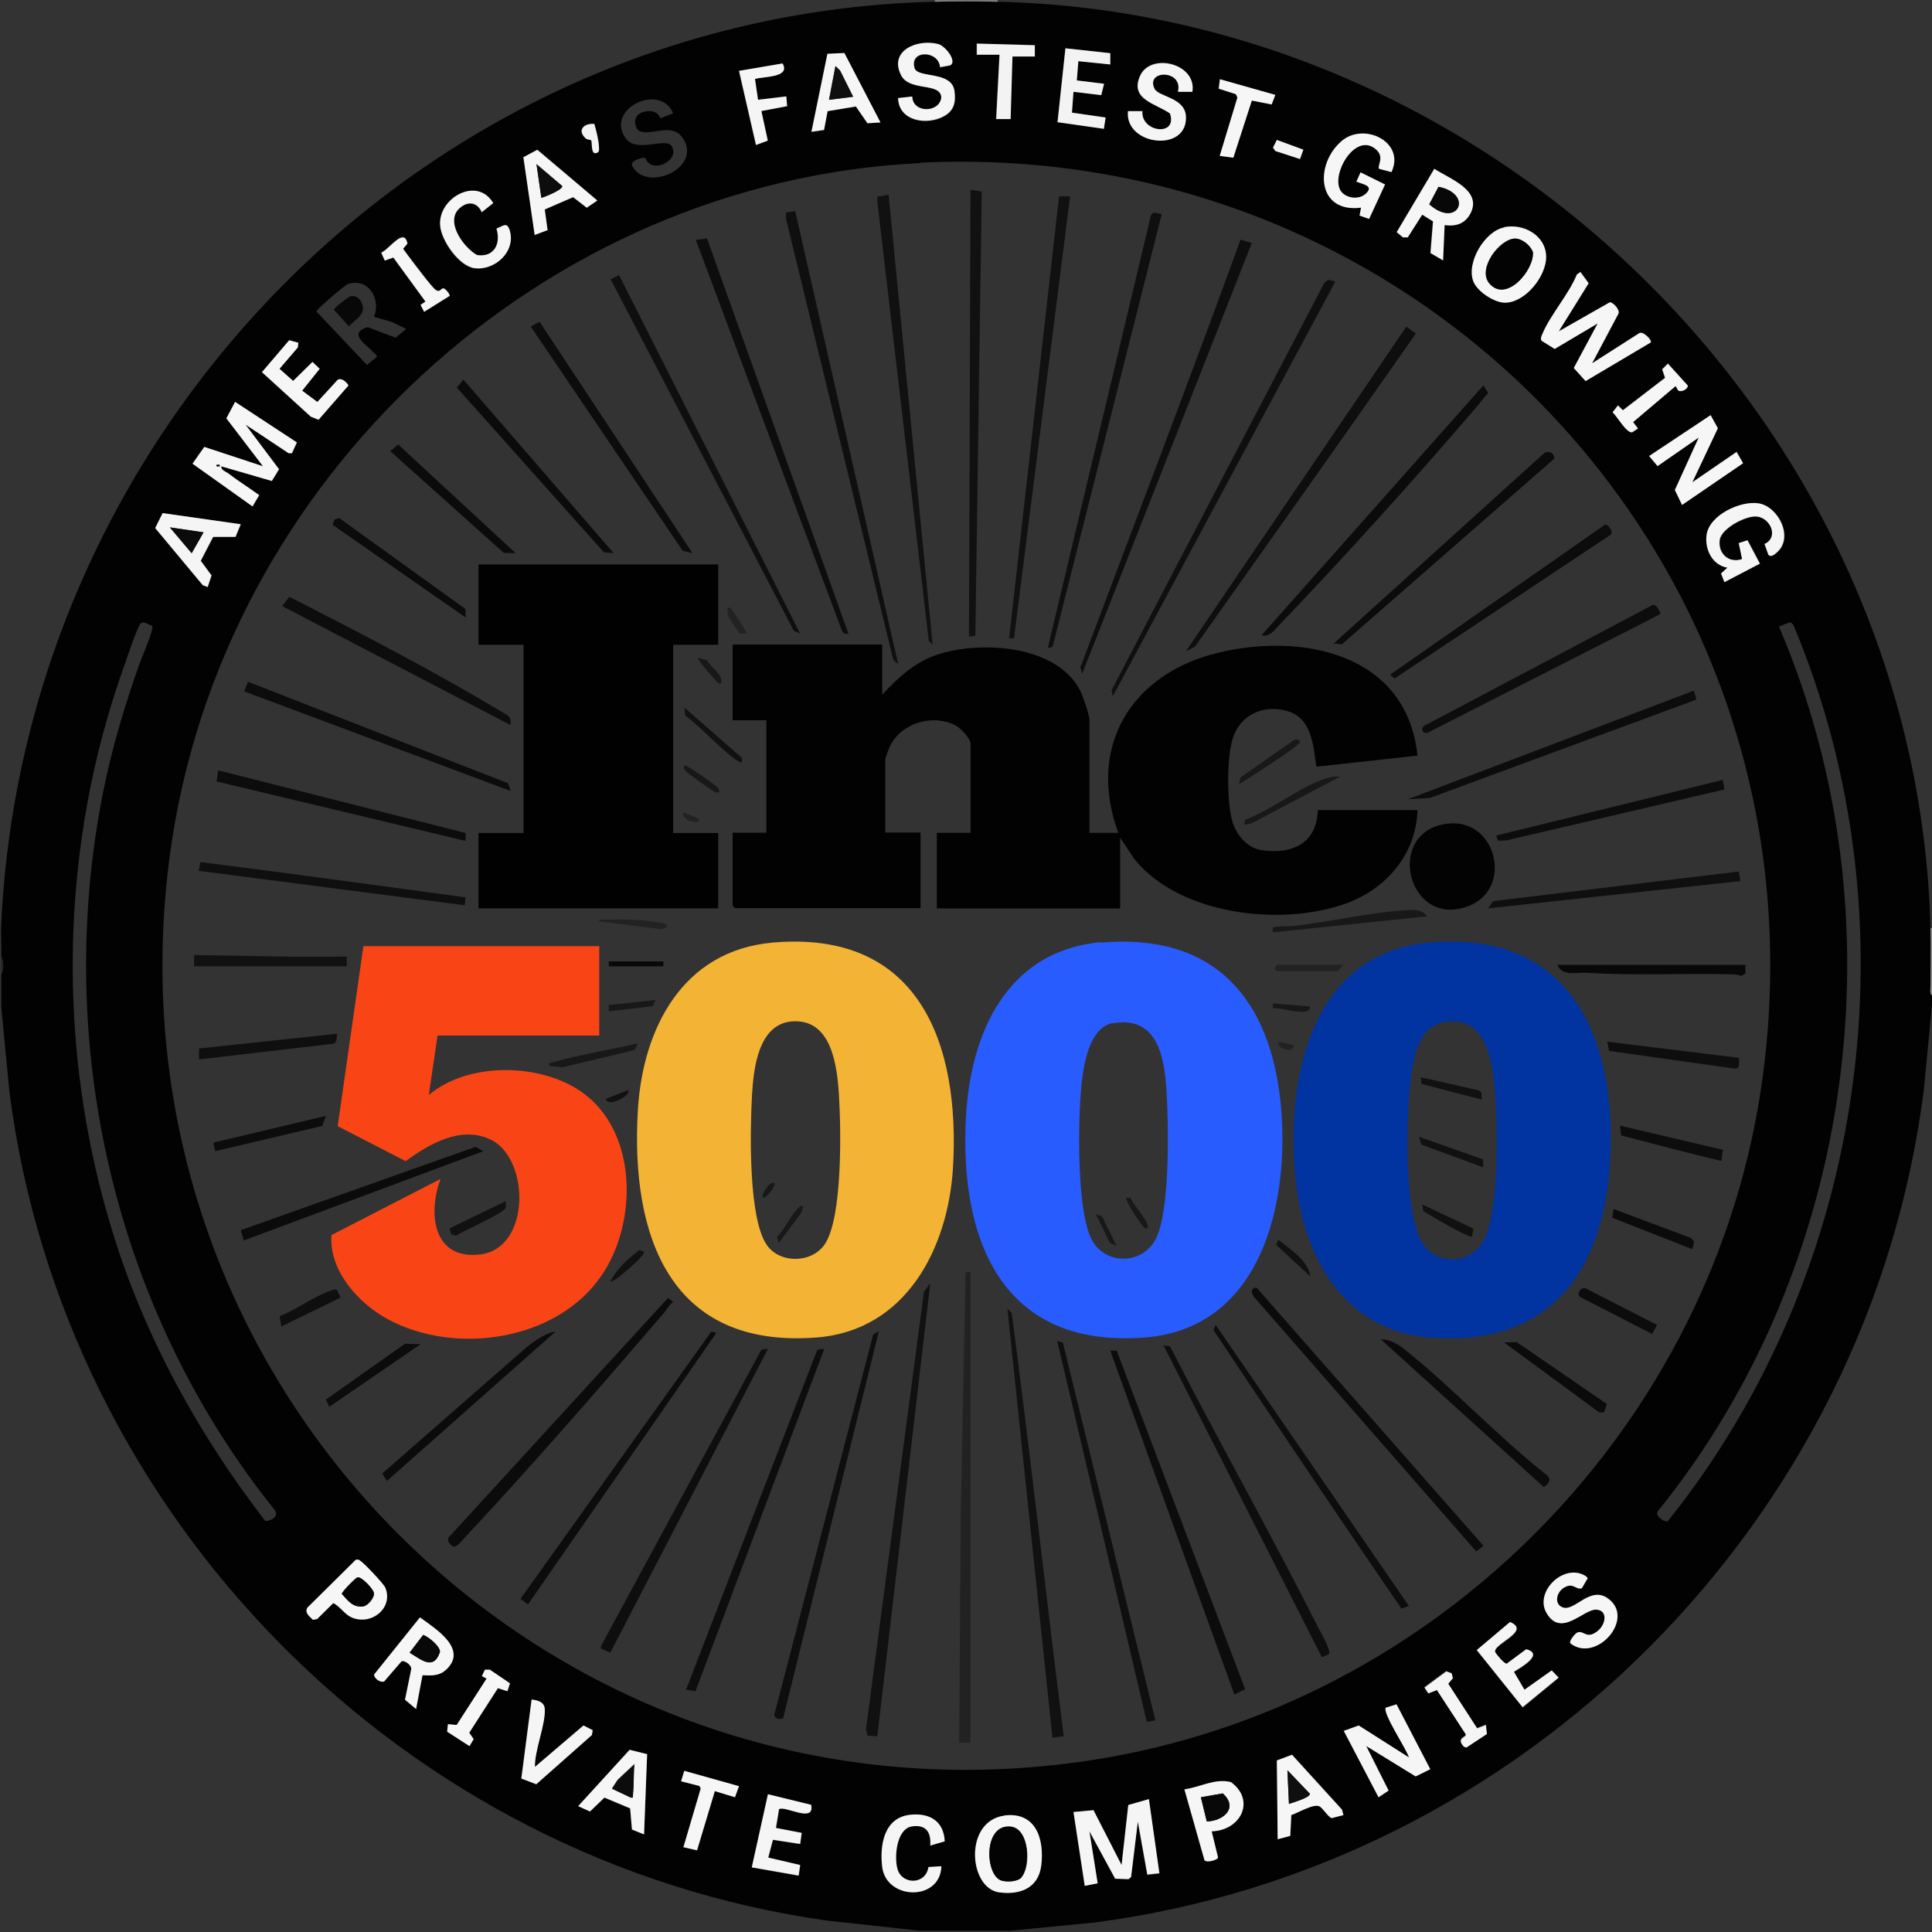 <?xml version="1.0" encoding="UTF-8"?>
<svg id="Layer_1" xmlns="http://www.w3.org/2000/svg" version="1.1" viewBox="0 0 190 190">
  <rect x="0" y="0" width="190" height="190" fill="#333333" stroke="none"/>
  <!-- Generator: Adobe Illustrator 29.0.0, SVG Export Plug-In . SVG Version: 2.1.0 Build 186)  -->
  <defs>
    <style>
      .st0 {
        fill: #111;
      }

      .st1 {
        fill: #010101;
      }

      .st2 {
        fill: #0134a0;
      }

      .st3 {
        fill: #030303;
      }

      .st4 {
        fill: #f6f6f6;
      }

      .st5 {
        fill: #0d0d0d;
      }

      .st6 {
        fill: #f3b335;
      }

      .st7 {
        fill: #f94516;
      }

      .st8 {
        fill: #020202;
      }

      .st9 {
        fill: #0b0b0b;
      }

      .st10 {
        fill: #080808;
      }

      .st11 {
        fill: #8b8b8b;
      }

      .st12 {
        fill: #0c0c0c;
      }

      .st13 {
        fill: #f5f5f5;
      }

      .st14 {
        fill: #f3f3f3;
      }

      .st15 {
        fill: #295cfe;
      }

      .st16 {
        fill: #0f0f0f;
      }

      .st17 {
        fill: #181818;
      }

      .st18 {
        fill: #0e0e0e;
      }

      .st19 {
        fill: #222;
      }
    </style>
  </defs>
  <path class="st8" d="M91.97.17c2.03-.05,4.13-.05,6.18,0,49.06,1.16,90.41,41.87,91.7,91.07.05,1.92,0,3.85,0,5.77,0,.28-.1.71.15.86v.94l-.81,8.43c-5.39,42.28-39.24,76.28-81.5,81.82l-8.28.81h-9.01l-9.06-.99C39.64,183.01,6.3,149.18.93,107.41l-.81-8.43v-3.16c.28-.41.25-1.37,0-1.75.03-1.04-.05-2.13,0-3.16C2.4,41.76,42.43,1.33,91.97.17ZM92.45,6.65l.99-.18c.78-.33-.41-1.92-1.14-2.1-2.05-.53-4.86.63-3.67,3.04.81,1.67,3.9.68,3.97,2.2-.15,1.54-2.81,1.59-2.86-.08l-1.39.15c.05,2.3,2.89,2.71,4.53,1.77.99-.56,1.14-1.42,1.01-2.48-.28-1.97-3.62-1.24-3.92-2.23-.56-1.85,2.43-1.77,2.51-.05l-.03-.05ZM96.07,5.38h2.2l-.33,6.33h1.42l.15-6.18h2.2v-1.11l-5.7-.15v1.11h.05ZM109.19,5.23l-4.43-.48-.76,7.24,4.56.66.15-1.11-3.32-.48.15-2.05,2.76.33.25-1.11-2.68-.33.15-1.9,3.16.33v-1.11.03ZM86.58,12.04l-3.54-6.81-1.67.08-1.57,7.67,1.24-.18.35-1.85,2.78-.46,1.14,1.65,1.27-.08v-.03ZM74.25,7.76c.89-.25,3.52-.13,2.68-1.52l-4.28.73,1.67,7.29,1.16-.43-.63-2.91,2.53-.48-.08-.96-2.78.33-.3-2.05h.03ZM117.26,9.03c.46-2.78-4.05-4-5.14-1.59-1.09,2.41,1.52,2.73,2.94,3.7.78,2.33-2.89,1.87-2.71-.2h-1.42c-.33,3.34,5.82,4.13,5.7.53-.08-1.92-2.71-1.95-3.09-2.76-.91-1.87,2.86-1.9,2.3.3h1.42v.03ZM119.95,15.33l1.34.18,1.82-5.62,1.95.41.35-.94-5.44-1.57-.1.94,1.67.56.15.33-1.75,5.77v-.05ZM62.6,11.43c.53-.63,2.03-.78,2.33.2l1.27-.48c-1.27-3.09-6.76-.41-4.66,2.46,1.09,1.49,3.95-.15,4.51.76.91,1.42-2.03,2.81-2.56,1.19l-.2-.05c-.33.05-1.37.33-1.11.81,1.42,2.71,7.09.1,4.89-2.84-1.04-1.42-3.04-.1-4.15-.58-.41-.18-.63-1.04-.3-1.44v-.03ZM58.45,12.19c-1.01-.13-1.75.61-.86,1.42.18.15.46.13.53.18.15.18-.08,1.52.58,1.24.25-.1.2-.3.2-.51,0-.76-.25-1.59-.46-2.33ZM136.86,16.93c1.37-2.96-2.68-4.94-4.89-3.06-2.68,2.28-2.48,7.14,1.9,6.56l-.15.78.94.33,1.57-3.39-2.41-1.19-.41.91c.66.28,1.8.41.89,1.22-.63.56-1.77.46-2.33-.18-1.27-1.47,1.24-5.97,3.32-4.25.94.78.13,1.62.35,1.95l1.24.33h-.03ZM128.18,14.72l-2.61-.94-.38.73.23.35,2.41.78.33-.94h.03ZM53.57,20.6l2.81-1.22,1.34,1.04,1.04-.71-5.9-4.99-1.37.73,1.11,7.65,1.27-.48-.28-2.03h-.03ZM90.5,16.04c-37.22,1.8-68.76,31.09-73.77,67.87-7.19,52.68,37.98,97.29,90.61,89.19,34.05-5.24,61.37-32.94,66-67.12,6.76-49.77-32.91-92.38-82.86-89.98l.03.03ZM142.07,22.14c1.16.18,2.1-.18,2.58-1.29.99-2.2-2.18-3.32-3.62-4.25l-3.7,6.23.61.53h.48l1.42-2.23,1.06.66-.25,3.11,1.24.73.15-3.47.03-.03ZM47.39,20.88l1.09-.86c-1.57-2.68-5.42-.51-5.22,2.2.13,1.47,1.85,4,3.39,4.2,2,.25,4.1-1.67,3.44-3.75-.28-.89-.68-.35-1.29-.15.46,1.49-.25,2.86-1.92,2.61-1.37-.78-3.27-3.47-1.57-4.73.81-.61,1.65-.41,2.05.53l.03-.05ZM147.9,22.35c-1.85.38-3.7,3.44-2.99,5.29.38.99,2.05,2.1,3.11,2.1,2,0,4.08-2.61,4.05-4.53-.05-2.08-2.23-3.29-4.15-2.89l-.03.03ZM44.22,29.1c.13-.18-.43-.76-.58-.78-.28-.05-.3.46-.78.15-.38-.25-1.95-2.35-2.35-2.89-.3-.38-.58-.78-.86-1.16l.43-.51c-.33-1.67-1.8.58-2.58.89l.35.78.84-.3,3.16,4.33-.48.33.35.68,2.51-1.57v.05ZM153.32,32.57l2.94-4.73-.81-1.11-.35.25c-.81,1.92-2.58,3.92-3.37,5.8-.08.2-.23.51-.1.71l1.29.81,4.23-2.51-2.35,4.38,1.16,1.29,6.41-3.8c.15-.23-.76-1.19-1.14-.91l-4.63,2.96,2.58-4.86c.18-.38-.51-1.14-.84-1.14l-4.99,2.84-.03.03ZM36.78,31.16c.71-1.75-.53-3.85-2.53-3.24-.35.1-3.09,2.48-3.14,2.71l4.99,5.27.99-.84c-.68-.99-3.14-2.2-.94-2.89l2.76,1.04,1.04-.86-1.39-.68s-1.77-.51-1.77-.51ZM29.34,33.71l-.91-.25-2.68,3.14,4.81,4.38.76.3,2.94-3.37c-.18-.33-.68-.76-1.06-.56l-2,2.18-1.49-1.11,1.72-2.15-.71-.68-1.9,1.87-1.34-1.19,1.8-2.1.05-.46h.03ZM165.04,38.4c.3.18.96-.15.91-.51l-1.95-2.15-.56.56.28.84-4.15,3.19-.48-.48-.53.68c.46.41,1.37,2.05,1.92,1.97l.58-.38-.48-.63,4.18-3.54.25.43.03.03ZM29.19,43.51l-6.05-3.97-.86,1.62,3.6,4.71-5.77-1.9-1.16,1.65,5.9,4.2.66-1.11c-1.01-.71-2.08-1.39-3.06-2.15-.25-.2-.71-.33-.66-.68l4.96,1.44.71-1.16-3.29-4.38,4.23,2.81h.33s.48-1.06.48-1.06ZM166.43,47.43l2.51-5.34-.71-1.29-6.05,4.03.84.99,4.05-2.84-2.35,5.19.71,1.47,6-4.13-.63-1.11-4.35,2.99v.05ZM173.57,53.48l.38,1.06c.25.33.66-.03.86-.23,1.65-1.49.1-4.51-1.82-4.81-1.77-.28-4.84,1.14-5.11,3.09-.2,1.42.56,2.99,2.05,3.24l-.63.56.33.86,3.49-1.82-1.22-2.3-.86.28.33,1.57c-1.34.46-2.41-.56-2.2-1.9.18-1.14,2.61-2.38,3.67-2.28,1.34.15,2.15,2,.78,2.68h-.05ZM23.67,51.56l-7.65-1.09-.73,1.47,4.68,5.62.48.18.38-1.14-1.06-1.44,1.22-2.38h2.2l.51-1.22h-.03ZM14.96,61.54c-.35-.08-.86-.56-1.16-.18-.33.41-1.29,3.27-1.54,4-6.41,17.75-6.76,37.67-1.22,55.7,3.16,10.35,8.46,19.98,15.04,28.51h.2c.53-.1,1.11-.46.76-1.04-15.77-19.62-21.82-45.82-16.91-70.58.86-4.33,2.13-8.56,3.6-12.71.2-.58,1.44-3.37,1.24-3.7ZM164.05,149.56c19.6-24.48,24.48-59.06,12.33-88.08l-.23-.25c-.18-.05-.73.2-.94.3-.15.08-.3-.1-.2.23,12.1,28.38,7.44,62.84-11.92,86.79-.48.48.66,1.24.96,1.04v-.03ZM35.01,153.39l-4.78,4.73c-.28.56.2.84.56,1.19l.41-.08,1.59-1.57c.66.33,1.04,1.06,1.75,1.39,1.9.89,4.18-.84,3.37-2.89-.15-.38-2.05-2.38-2.43-2.63-.15-.1-.23-.18-.46-.13v-.03ZM154.43,161.59c2.53,2.03,6.48-2.43,3.7-4.41-1.72-1.22-3.22,1.27-4.38.91-.91-.25-.73-1.44.05-1.95.94-.58,1.16.23,1.77.05l.58-.99-.15-.18c-2.1-1.42-5.14,1.47-3.9,3.6,1.44,2.48,3.65-.41,4.91-.33,1.16.08.91,1.49.08,2.13-1.09.81-1.29-.08-1.92.1-.25.08-.89.86-.73,1.06ZM43.85,164.22c2.23-2.08-1.04-4.05-2.56-5.16l-4.51,5.62c0,.38.61.84.99.68l1.7-1.97c.28-.13,1.04.38.96.78l-.61,2.99,1.09.91.63-3.32c.89,0,1.62.1,2.3-.53ZM148.91,164.45c.73-.46,2.99-1.75,1.19-2.2l-1.92,1.42c-.25,0-.99-.89-1.11-1.11-.41-.78,3.65-2.08,1.44-2.99l-3.27,2.76,4.51,5.62,3.54-2.91-.68-.71-2.68,1.9-1.01-1.72v-.05ZM49.9,166.32l.28-.76-2-1.34h-.48l-.3.63.46.25-2.94,4.56-.84-.08-.08.73,2.2,1.42.38-.68-.43-.63,2.84-4.38.94.3-.03-.03ZM142.86,165.06l-.13-.56-.53-.2-2.15,1.59.38.58.84-.33,2.84,4.35c.08.33-.89.33-.3,1.09.08.13.23.23.38.2l2-1.32-.1-.89-.86.33-2.84-4.38.43-.53.05.05ZM52.6,173.77c-.05-1.65,1.09-4.25.96-5.77-.05-.63-.71-.81-1.29-.86l-1.01,7.77,1.47.56,5.47-4.84.08-.48-.91-.46-4.78,4.08h.03ZM137.34,167.61l-1.06.33c-.33.53,2.05,4.08,2.28,4.89l-4.94-3.14-1.47.53,3.42,6.53.99-.66-2.2-4.38,4.86,2.99,1.44-.71s-3.32-6.38-3.32-6.38ZM63.64,172.53l-1.72-.43-5.06,5.54,1.16.53,1.42-1.37,2.53,1.06.18,2.08,1.19.48.3-7.87v-.03ZM132.13,178.5l-.15-.56-4.91-5.39-1.49.56.08,7.75,1.24-.33.1-2.05c.63-.2,2.18-1.14,2.76-.86.33.15.89,1.09,1.22,1.16l1.16-.3v.03ZM72.68,175.66l-5.37-1.52-.3,1.04,1.8.46.1.25-1.7,5.77,1.34.3,1.75-5.85,1.95.61.41-1.09.03.03ZM119.16,180.1c2.84-.08,4.35-3.01,1.9-4.84-1.62-.41-3.04.51-4.58.71l1.97,6.96c.2.3,1.29-.03,1.34-.25,0,0-.63-2.58-.63-2.58ZM76.33,179.77l.3-1.82c.56-.41,3.52,1.42,3.16-.43l-4.25-1.04-1.59,7.19,4.61.81.15-1.04-3.14-.73.46-1.75,2.68.41.15-1.09-2.51-.48-.03-.03ZM112.99,176.93l-2.03.58-.66,5.9-2.76-5.39-1.97.18,1.09,7.27,1.27-.25-.81-5.11,2.53,4.68,1.32.05.25-.23.66-5.42.94,5.22,1.19-.15-1.04-7.29.03-.03ZM91.49,181.51l1.39-.41c-.1-2-1.47-2.81-3.39-2.61-2.58.28-3.01,2.99-2.76,5.11.38,3.27,5.72,3.42,5.82-.05l-1.27.08c-.25,1.72-2.58,1.77-3.04.23-.35-1.19-.15-4,1.42-4.23,1.39-.23,1.9.58,1.8,1.9l.03-.03ZM98.73,178.55c-3.97.53-3.49,7.11-.51,7.54,2.03.28,3.87-.38,4.15-2.61.35-2.63-.53-5.34-3.67-4.94h.03Z"/>
  <path class="st11" d="M190,97.89c-.25-.15-.15-.61-.15-.86,0-1.92.05-3.85,0-5.77h.15v6.63Z"/>
  <path class="st19" d="M97.49,189.89h-6.33,6.33Z"/>
  <path class="st11" d="M98.12.02v.15c-2.03-.05-4.13-.05-6.18,0V.02h6.18Z"/>
  <path class="st19" d="M.12,95.81v-1.75c.25.38.28,1.34,0,1.75Z"/>
  <polygon class="st13" points="112.99 176.93 114.02 184.22 112.83 184.35 111.9 179.13 111.24 184.58 110.99 184.8 109.67 184.75 107.14 180.1 107.95 185.21 106.68 185.46 105.57 178.2 107.54 178.02 110.3 183.41 110.96 177.51 112.99 176.93"/>
  <path class="st4" d="M29.19,43.51l-.48,1.06h-.33l-4.23-2.81,3.29,4.38-.71,1.16-4.96-1.44c-.08.35.41.51.66.68.99.76,2.05,1.42,3.06,2.15l-.66,1.11-5.9-4.2,1.16-1.65,5.77,1.9-3.6-4.71.86-1.62s6.05,3.97,6.05,3.97ZM21.62,45.71h-.3v.15h.3v-.15Z"/>
  <path class="st4" d="M153.32,32.57l4.99-2.84c.35,0,1.04.76.84,1.14l-2.58,4.86,4.63-2.96c.38-.25,1.29.71,1.14.91l-6.41,3.8-1.16-1.29,2.35-4.38-4.23,2.51-1.29-.81c-.13-.2,0-.51.1-.71.78-1.85,2.58-3.85,3.37-5.8l.35-.25.81,1.11-2.94,4.73.03-.03Z"/>
  <path class="st13" d="M137.34,167.61l3.32,6.38-1.44.71-4.86-2.99,2.2,4.38-.99.66-3.42-6.53,1.47-.53,4.94,3.14c-.23-.81-2.61-4.35-2.28-4.89,0,0,1.06-.33,1.06-.33Z"/>
  <polygon class="st4" points="166.43 47.43 170.78 44.45 171.42 45.56 165.42 49.66 164.71 48.19 167.06 43.03 163.01 45.84 162.18 44.85 168.23 40.83 168.94 42.12 166.43 47.43"/>
  <path class="st4" d="M136.86,16.93l-1.24-.33c-.2-.33.61-1.16-.35-1.95-2.08-1.72-4.58,2.81-3.32,4.25.56.63,1.7.73,2.33.18.91-.81-.23-.94-.89-1.22l.41-.91,2.41,1.19-1.57,3.39-.94-.33.15-.78c-4.38.56-4.58-4.28-1.9-6.56,2.2-1.87,6.28.1,4.89,3.06h.03Z"/>
  <path class="st13" d="M173.57,53.48c1.37-.68.53-2.53-.78-2.68-1.06-.13-3.49,1.14-3.67,2.28-.2,1.34.89,2.35,2.2,1.9l-.33-1.57.86-.28,1.22,2.3-3.49,1.82-.33-.86.63-.56c-1.49-.25-2.25-1.8-2.05-3.24.28-1.95,3.34-3.37,5.11-3.09,1.92.3,3.49,3.32,1.82,4.81-.23.2-.63.56-.86.23l-.38-1.06h.05Z"/>
  <path class="st4" d="M147.9,22.35c1.92-.41,4.13.81,4.15,2.89.03,1.92-2.05,4.53-4.05,4.53-1.06,0-2.73-1.11-3.11-2.1-.71-1.87,1.14-4.91,2.99-5.29l.03-.03ZM148.99,23.46c-1.52.03-3.72,2.94-2.56,4.38,1.65,2.03,4.46-1.27,4.3-3.04-.23-.66-1.04-1.34-1.77-1.34h.03Z"/>
  <path class="st4" d="M98.73,178.55c3.14-.43,4,2.3,3.67,4.94-.3,2.23-2.13,2.89-4.15,2.61-2.99-.43-3.47-6.99.51-7.54h-.03ZM100.45,184.63c.96-1.06.81-4.76-1.01-4.99-2.81-.33-2.56,4.94-.86,5.32.53.13,1.49.1,1.9-.33h-.03Z"/>
  <path class="st4" d="M43.85,164.22c-.68.63-1.44.56-2.3.53l-.63,3.32-1.09-.91.61-2.99c.08-.41-.68-.94-.96-.78l-1.7,1.97c-.38.15-.99-.3-.99-.68l4.51-5.62c1.52,1.11,4.78,3.11,2.56,5.16ZM40.28,162.53c1.11.66,2.35,1.82,2.99-.08,0-.58-1.14-1.47-1.65-1.67l-1.34,1.75Z"/>
  <path class="st4" d="M142.07,22.14l-.15,3.47-1.24-.73.25-3.11-1.06-.66-1.42,2.23h-.48l-.61-.51,3.7-6.23c1.44.96,4.61,2.05,3.62,4.25-.51,1.11-1.42,1.44-2.58,1.29h-.03ZM141.47,18.37l-.91,1.72c2.78,2.46,4.43-1.01.91-1.72Z"/>
  <path class="st13" d="M117.26,9.03h-1.42c.56-2.2-3.22-2.2-2.3-.3.41.81,3.04.86,3.09,2.76.13,3.57-6.05,2.81-5.7-.56h1.42c-.18,2.08,3.49,2.56,2.71.23-1.42-.99-3.97-1.39-2.94-3.7s5.62-1.22,5.14,1.59v-.03Z"/>
  <path class="st4" d="M154.43,161.59c-.13-.2.48-.99.73-1.06.66-.18.86.71,1.92-.1.84-.63,1.09-2.05-.08-2.13-1.27-.08-3.47,2.81-4.91.33-1.24-2.13,1.8-5.01,3.9-3.6l.15.18-.58.99c-.61.18-.84-.63-1.77-.05-.78.48-.96,1.67-.05,1.95,1.16.33,2.66-2.15,4.38-.91,2.78,1.97-1.16,6.43-3.7,4.41Z"/>
  <path class="st13" d="M92.45,6.65c-.08-1.72-3.06-1.8-2.51.05.3,1.01,3.65.25,3.92,2.23.15,1.06,0,1.92-1.01,2.48-1.65.94-4.48.53-4.53-1.77l1.39-.15c.05,1.67,2.71,1.62,2.86.08-.1-1.52-3.16-.53-3.97-2.2-1.19-2.41,1.62-3.57,3.67-3.04.73.2,1.92,1.77,1.14,2.1l-.99.18.03.05Z"/>
  <path class="st13" d="M23.67,51.56l-.51,1.24h-2.2l-1.22,2.35,1.06,1.44-.38,1.14-.48-.18-4.68-5.62.73-1.47,7.65,1.09h.03ZM20.02,52.35l-3.32-.48,2.13,2.53,1.19-2.05Z"/>
  <path class="st4" d="M63.64,172.53l-.3,7.87-1.19-.48-.18-2.08-2.53-1.06-1.42,1.37-1.16-.53,5.06-5.54,1.72.43v.03ZM62.4,173.46l-1.67,1.57-.56.86,1.82.86c.3.05.2,0,.23-.23.13-.94.08-2.13.15-3.09l.03.03Z"/>
  <path class="st4" d="M132.13,178.5l-1.16.3c-.35-.08-.89-1.01-1.22-1.16-.58-.28-2.13.66-2.76.86l-.1,2.05-1.24.33-.08-7.75,1.49-.56,4.91,5.39.15.56v-.03ZM126.76,177.41c.35-.15,2.15-.63,2.05-1.01l-2.2-2.3s.15,3.32.15,3.32Z"/>
  <path class="st4" d="M53.57,20.6l.28,2.03-1.27.48-1.11-7.65,1.37-.73,5.9,4.99-1.04.71-1.34-1.04-2.81,1.22h.03ZM53.24,19.46c.38-.1,2.13-.81,2.05-1.16l-2.53-2.15.48,3.32Z"/>
  <path class="st4" d="M86.58,12.04l-1.27.08-1.14-1.65-2.78.46-.35,1.85-1.24.18,1.57-7.67,1.67-.08,3.54,6.81v.03ZM83.9,9.51l-1.29-2.58-.46-.43-.63,3.32,2.38-.3Z"/>
  <path class="st13" d="M91.49,181.51c.1-1.32-.41-2.1-1.8-1.9-1.54.25-1.77,3.04-1.42,4.23.48,1.54,2.78,1.52,3.04-.23l1.27-.08c-.1,3.49-5.44,3.34-5.82.05-.25-2.13.18-4.84,2.76-5.11,1.9-.2,3.29.61,3.39,2.61l-1.39.41-.03.03Z"/>
  <path class="st13" d="M47.39,20.88c-.41-.94-1.24-1.14-2.05-.53-1.72,1.29.2,3.95,1.57,4.73,1.67.25,2.38-1.09,1.92-2.61.61-.2,1.01-.71,1.29.15.66,2.1-1.44,4-3.44,3.75-1.54-.2-3.29-2.73-3.39-4.2-.23-2.68,3.62-4.89,5.22-2.2l-1.09.86-.03.05Z"/>
  <path class="st4" d="M35.01,153.39c.23-.05.28,0,.46.13.38.25,2.28,2.25,2.43,2.63.81,2.03-1.44,3.77-3.37,2.89-.68-.33-1.09-1.06-1.75-1.39l-1.59,1.57-.41.08c-.33-.35-.84-.66-.56-1.19l4.78-4.73v.03ZM35.16,155.13c-.18.05-1.54,1.44-1.52,1.62.58.66,1.11,1.39,2.13,1.22.43-.08,1.09-.84,1.01-1.32-.05-.38-1.22-1.62-1.59-1.52h-.03Z"/>
  <path class="st4" d="M29.34,33.71l-.05.46-1.8,2.1,1.34,1.19,1.9-1.87.71.68-1.72,2.15,1.49,1.11,2-2.18c.38-.23.89.23,1.06.56l-2.94,3.37-.76-.3-4.81-4.38,2.68-3.14.91.25h-.03Z"/>
  <polygon class="st14" points="109.19 5.23 109.19 6.34 106.05 6.02 105.9 7.91 108.58 8.24 108.3 9.36 105.57 9.03 105.42 11.08 108.73 11.56 108.56 12.67 104 12.02 104.78 4.75 109.19 5.23"/>
  <path class="st13" d="M148.91,164.45l1.01,1.72,2.68-1.9.68.71-3.54,2.91-4.51-5.62,3.27-2.76c2.18.91-1.85,2.2-1.44,2.99.13.23.86,1.11,1.11,1.11l1.92-1.42c1.8.46-.48,1.77-1.19,2.2v.05Z"/>
  <path class="st13" d="M76.33,179.77l2.51.48-.15,1.09-2.68-.41-.46,1.75,3.14.73-.15,1.04-4.61-.81,1.59-7.19,4.25,1.04c.38,1.87-2.61.03-3.16.43l-.3,1.82.03.03Z"/>
  <path class="st4" d="M119.16,180.1l.63,2.58c-.05.23-1.14.56-1.34.25l-1.97-6.96c1.54-.2,2.99-1.11,4.58-.71,2.46,1.82.94,4.76-1.9,4.84ZM118.68,179.13c1.65-.05,3.14-1.34,1.57-2.76l-2.15.38s.58,2.38.58,2.38Z"/>
  <path class="st13" d="M52.6,173.77l4.78-4.08.91.46-.08.48-5.47,4.84-1.47-.56,1.01-7.77c.56.05,1.22.23,1.29.86.13,1.52-1.01,4.13-.96,5.77h-.03Z"/>
  <path class="st13" d="M74.25,7.76l.3,2.05,2.78-.33.08.96-2.53.48.63,2.91-1.16.43-1.67-7.29,4.28-.73c.81,1.39-1.8,1.27-2.68,1.52h-.03Z"/>
  <polygon class="st4" points="72.68 175.66 72.28 176.75 70.3 176.15 68.55 181.97 67.21 181.66 68.91 175.89 68.78 175.64 66.98 175.18 67.29 174.15 72.68 175.66"/>
  <polygon class="st4" points="119.95 15.33 121.69 9.59 121.54 9.26 119.85 8.72 119.97 7.79 125.42 9.33 125.06 10.27 123.11 9.89 121.29 15.51 119.95 15.33"/>
  <polygon class="st14" points="96.07 5.38 96.07 4.29 101.77 4.45 101.77 5.56 99.57 5.56 99.39 11.71 97.97 11.71 98.3 5.38 96.07 5.38"/>
  <path class="st4" d="M165.04,38.4l-.25-.43-4.18,3.54.48.63-.58.38c-.56.08-1.47-1.57-1.92-1.97l.53-.68.48.48,4.15-3.19-.28-.84.56-.56,1.95,2.15c.05.35-.61.68-.91.51l-.03-.03Z"/>
  <polygon class="st4" points="49.9 166.32 48.96 166.02 46.15 170.4 46.58 171.03 46.17 171.72 43.97 170.3 44.05 169.56 44.91 169.64 47.85 165.08 47.39 164.83 47.69 164.2 48.17 164.2 50.15 165.54 49.9 166.32"/>
  <path class="st4" d="M44.22,29.1l-2.51,1.57-.35-.68.48-.33-3.16-4.33-.84.3-.35-.78c.78-.3,2.25-2.56,2.58-.89l-.43.51c.28.38.56.78.86,1.16.41.53,1.97,2.63,2.35,2.89.46.3.48-.2.78-.15.15,0,.68.61.58.78v-.05Z"/>
  <path class="st13" d="M142.86,165.06l-.43.53,2.84,4.38.86-.33.1.89-2,1.32c-.15.03-.28-.08-.38-.2-.58-.78.38-.76.3-1.09l-2.84-4.35-.84.33-.38-.58,2.15-1.59.53.2.13.56-.05-.05Z"/>
  <polygon class="st14" points="128.18 14.72 127.85 15.64 125.42 14.85 125.19 14.52 125.57 13.76 128.18 14.72"/>
  <path class="st14" d="M58.45,12.19c.2.73.43,1.57.46,2.33,0,.2.05.41-.2.51-.66.28-.43-1.06-.58-1.24-.05-.05-.35-.03-.53-.18-.89-.81-.15-1.52.86-1.42Z"/>
  <path class="st8" d="M86.76,63.41v4.91c1.54-1.67,3.22-3.22,5.44-3.95,4.25-1.39,11.7-.96,14.03,3.54.25.48.91,2.43.91,2.86v11.14h2.84c-3.11-8.46,1.24-15.62,9.75-17.7,8.51-2.08,18.66.18,19.67,10.1l-9.95,1.09c-.28-2.03-.43-4.78-2.84-5.47s-4.66.38-5.39,2.73c-.58,1.85-.58,6.35,0,8.2.43,1.34,1.47,2.56,2.94,2.76,2.96.41,5.34-.71,5.44-3.95h9.8c-.13,4.28-2.99,7.67-6.91,9.14-6.35,2.35-16.43,1.22-20.91-4.3l-1.42-2.13v6.96h-18.03v-7.44h3.32v-8.78c0-.48-.96-1.49-1.42-1.75-2.23-1.19-5.29-.33-6.46,1.92-.1.2-.51,1.24-.51,1.39v7.19h3.47v7.44h-18.25l-.23-.23v-7.19h3.32v-11.06h-3.32v-7.44s14.71,0,14.71,0Z"/>
  <path class="st15" d="M108.23,92.7c11.22-.99,16.79,5.54,17.75,16.15.84,9.47-1.92,21.77-13.37,22.68-13.95,1.11-18.25-9.42-17.62-21.6.43-8.28,4-16.43,13.27-17.27l-.03.03ZM109.47,100.6c-2.35.41-2.91,4.13-3.11,6.05-.35,3.39-.51,12.38,1.01,15.27,1.32,2.51,4.96,2.48,6.28-.05,1.42-2.71,1.27-11.01,1.09-14.25-.2-3.44-.76-7.75-5.27-6.99v-.03Z"/>
  <path class="st6" d="M75.97,92.7c14.35-1.27,18.48,9.82,17.75,22.15-.48,7.9-4.61,15.98-13.37,16.68-14.46,1.14-18.35-9.97-17.62-22.35.48-8.08,4.43-15.7,13.24-16.48ZM77.87,100.45c-3.32.28-3.77,4.68-3.92,7.32-.18,3.32-.38,12.05,1.47,14.68,1.32,1.87,4.46,1.77,5.7-.1,1.75-2.63,1.59-11.29,1.39-14.58-.18-2.94-.71-7.62-4.63-7.32Z"/>
  <path class="st2" d="M140.48,92.7c13.6-1.27,18.41,8.86,17.9,20.91-.48,11.16-5.75,18.89-17.8,17.92-8.51-.68-12.43-8.03-13.19-15.72-.96-9.62,1.47-22.03,13.09-23.11ZM142.53,100.45c-2.08.15-2.91,1.59-3.39,3.42-.96,3.57-1.19,15.09.66,18.23,1.37,2.3,4.53,2.33,5.97.1,1.85-2.84,1.57-13.44,1.01-16.91-.38-2.41-1.32-5.04-4.25-4.84Z"/>
  <polygon class="st1" points="70.63 55.51 70.63 63.41 66.2 63.41 66.2 81.92 70.63 81.92 70.63 89.33 47.06 89.33 47.06 81.92 51.49 81.92 51.49 63.41 47.06 63.41 47.06 55.51 70.63 55.51"/>
  <path class="st3" d="M142.35,81c4.78-.58,6.48,6.28,2.2,8.05-6.08,2.51-8.51-7.29-2.2-8.05Z"/>
  <polygon class="st19" points="95.44 125.08 95.44 171.39 94.33 171.39 94.48 149.01 94.96 125.13 95.44 125.08"/>
  <path class="st18" d="M123.11,23.89l-16.68,42.36-.18-.63c5.27-14,10.63-28,15.75-42.05,0,0,1.11.33,1.11.33Z"/>
  <polygon class="st16" points="131.32 27.69 109.44 68.47 109.31 67.89 130.25 27.79 130.63 27.51 131.32 27.69"/>
  <polygon class="st16" points="78.2 20.75 88.33 65.31 87.85 64.9 77.31 21.56 77.29 20.9 78.2 20.75"/>
  <polygon class="st16" points="114.25 21.05 103.52 63.61 103.04 63.74 113.19 21.16 113.42 20.9 114.25 21.05"/>
  <polygon class="st0" points="86.28 170.75 85.31 170.7 85.16 170.07 90.86 127.06 91.49 126.17 86.28 170.75"/>
  <polygon class="st0" points="87.39 19.16 91.72 63.41 91.34 63.03 86.28 19.84 86.3 19.33 87.39 19.16"/>
  <polygon class="st0" points="105.24 19.31 99.72 62.78 99.24 62.78 104.15 19.31 105.24 19.31"/>
  <path class="st5" d="M69.52,23.43l13.92,38.89c-.41.08-.58-.1-.71-.48l-14.3-38.25s1.09-.15,1.09-.15Z"/>
  <polygon class="st0" points="96.55 18.83 95.92 62.52 95.29 62.62 95.44 18.67 96.55 18.83"/>
  <path class="st0" d="M104.61,170.75l-1.11.15-4.43-42.2.43.43c1.82,13.85,3.37,27.75,5.11,41.62Z"/>
  <path class="st18" d="M86.43,130.93l-9.42,38.08c-.35.08-.81.08-.86-.38l9.72-37.39.56-.33v.03Z"/>
  <polygon class="st16" points="78.68 62.3 78.07 62.04 60.05 27.46 60.88 27.05 78.68 62.3"/>
  <polygon class="st16" points="113.62 169.18 112.78 169.34 103.97 131.87 104.53 132.04 113.62 169.18"/>
  <path class="st18" d="M116.63,64.04l21.67-31.92.94.68c-7.19,10.3-14.46,20.53-21.72,30.79,0,0-.89.46-.89.46Z"/>
  <polygon class="st12" points="109.82 132.83 122.45 166.12 121.39 166.65 109.19 132.83 109.82 132.83"/>
  <polygon class="st5" points="81.06 132.65 68.4 166.32 67.47 166.17 80.3 132.93 80.43 132.73 81.06 132.65"/>
  <path class="st18" d="M130.68,162.68l-.68.3-15.57-30.66.63.08c4.76,9.29,9.92,18.43,14.63,27.75.23.43,1.22,2.18,1.01,2.51l-.03.03Z"/>
  <path class="st5" d="M138.58,157.92l-.76.28c-6.23-9.09-12.38-18.23-18.48-27.39l.2-.53,19.01,27.65h.03Z"/>
  <path class="st9" d="M123.59,126.65l22.3,25.37-.71.56-21.75-24.91c-.35-.38-.53-1.01.15-1.04v.03Z"/>
  <polygon class="st18" points="75.52 132.65 60.02 162.53 59.09 162.12 59.11 161.87 74.88 132.73 75.52 132.65"/>
  <polygon class="st12" points="70.45 131.08 51.92 157.79 51.19 157.23 69.95 130.95 70.45 131.08"/>
  <path class="st9" d="M65.67,127.64l.53.38c-.35.28-.58.68-.86,1.04-6.33,7.39-13.14,15.22-19.77,22.3-.2.23-.71.89-1.04.71-.3-.15-.68-.66-.33-.96l21.47-23.44v-.03Z"/>
  <path class="st9" d="M124.07,62.47l21.82-24.58.46.76c-.38.38-.66.81-1.01,1.22-6.1,7.14-13.11,14.89-19.6,21.67-.48.51-.89,1.11-1.67.94Z"/>
  <polygon class="st12" points="138.45 78.6 166.58 67.92 166.83 68.8 140.63 78.47 138.45 78.6"/>
  <path class="st9" d="M131.19,63.26l20.63-18.66c.38-.38,1.16,0,1.01.53l-20.86,18.23-.78-.08v-.03Z"/>
  <polygon class="st12" points="50.22 77.79 24 67.99 24.4 67.05 49.97 77.03 50.22 77.79"/>
  <polygon class="st12" points="53.06 31.64 68.1 54.4 67.14 54.17 52.2 32.12 53.06 31.64"/>
  <path class="st16" d="M45.79,88.25l-.08.78-26.18-3.39.18-.86c8.68,1.09,17.39,2.3,26.08,3.47Z"/>
  <path class="st12" d="M157.85,51.59c.3-.05.91.76.53,1.01l-21.24,14.13-.43-.38s21.14-14.76,21.14-14.76Z"/>
  <path class="st5" d="M163.27,60.4l-22.89,11.67c-.53.1-.73-.48-.25-.73l22.35-11.82c.35-.25.91.73.78.89Z"/>
  <polygon class="st12" points="45.79 81.92 45.79 82.7 21.29 76.85 21.46 75.76 45.79 81.92"/>
  <path class="st5" d="M50.22,71.31l-22.46-11.7.68-.91c.48.25.99.48,1.47.73,6.28,3.22,13.44,6.96,19.44,10.58.58.35.99.46.84,1.29h.03Z"/>
  <polygon class="st9" points="47.54 113.21 23.97 121.99 23.67 120.98 46.78 112.78 47.54 113.21"/>
  <polygon class="st16" points="170.99 85.71 171.16 86.65 146.35 89.33 146.83 88.62 170.99 85.71"/>
  <polygon class="st12" points="169.42 76.7 169.59 77.64 148.13 82.65 147.32 82.68 147.14 82.17 169.42 76.7"/>
  <polygon class="st9" points="60.35 54.4 59.39 54.32 44.93 38.12 45.57 37.33 60.35 54.4"/>
  <path class="st9" d="M54.66,130.93l-16.61,14.71-.46-.73,14.15-12.38c.86-.68,1.8-1.39,2.91-1.59Z"/>
  <path class="st9" d="M135.77,131.71c.96,0,1.67.46,2.38,1.01,4.73,3.77,9.06,8.48,13.85,12.25.63.48.38.89-.18,1.27l-16.03-14.53h-.03Z"/>
  <path class="st10" d="M171.65,94.88v.84l-.38.25c-.25-.08-.53-.15-.81-.15-4.81-.13-9.6.15-14.38-.15-1.11-.08-2.33.41-2.94-.78,0,0,18.51,0,18.51,0Z"/>
  <polygon class="st9" points="50.71 54.4 49.54 54.37 38.38 44.37 39.16 43.71 50.71 54.4"/>
  <polygon class="st9" points="45.79 60.73 32.71 51.61 32.91 51.08 33.36 50.95 45.77 59.89 45.79 60.73"/>
  <path class="st0" d="M19.09,95.03v-1.11c5.01.05,10,.25,15.01.15v.96s-15.01,0-15.01,0Z"/>
  <polygon class="st16" points="33.16 101.66 33.09 102.32 32.88 102.63 19.57 104.19 19.57 103.11 33.16 101.66"/>
  <path class="st18" d="M171.01,104.04c0,.38.15,1.04-.35,1.06l-12.41-1.75-.2-.91,12.96,1.59Z"/>
  <polygon class="st9" points="158.02 138.07 157.75 138.9 157.27 138.9 147.92 132.02 149.16 131.99 158.02 138.07"/>
  <polygon class="st12" points="32.05 109.74 31.69 110.73 21.16 113.21 20.98 112.37 32.05 109.74"/>
  <path class="st5" d="M169.44,113.06l-.15,1.11c-3.29-.76-6.58-1.67-9.87-2.51l-.1-.96,10.13,2.38v-.03Z"/>
  <polygon class="st12" points="41.36 132.2 32.38 138.35 32.05 137.64 39.84 132.14 41.36 132.2"/>
  <path class="st17" d="M140.35,90.12l-15.19,1.57v-.48c.71-.18,1.44-.08,2.13-.15,3.67-.43,7.92-1.44,11.54-1.57.63,0,1.14.08,1.49.63h.03Z"/>
  <polygon class="st9" points="166.43 122.85 158.56 119.76 158.68 118.9 166.33 121.76 166.61 122.14 166.43 122.85"/>
  <path class="st12" d="M162.96,130.3l-.48.89-7.01-3.6c-.56-.3.05-1.14.53-.86l6.96,3.57Z"/>
  <path class="st16" d="M33.14,126.85l.35.76-5.82,2.84-.18-1.01c1.62-.61,3.37-1.95,4.94-2.48.23-.08.51-.23.71-.1Z"/>
  <path class="st17" d="M131.8,76.37l-8.73,4.61-.73.13.1-.48c2.51-.96,5.01-2.94,7.44-3.9.61-.23,1.29-.41,1.92-.35Z"/>
  <path class="st17" d="M62.71,102.63l-.28.63-7.11,1.7-1.29-.13c-.05-.41,0-.25.23-.33,2.76-.81,5.67-1.22,8.46-1.9v.03Z"/>
  <path class="st0" d="M44.22,120.8l5.52-2.68c0,.23.03.46-.03.68-.15.51-4.18,2.25-4.86,2.73l-.48-.15-.15-.56v-.03Z"/>
  <path class="st0" d="M72.96,74.52v.43c-.15.2-1.16-.68-1.39-.86-1.42-1.19-2.68-2.58-4.18-3.72l-.08-.78s5.65,4.94,5.65,4.94Z"/>
  <polygon class="st19" points="132.13 94.88 131.57 95.51 125.57 95.51 125.32 95.26 125.57 94.88 132.13 94.88"/>
  <path class="st17" d="M121.85,77.16l.15-.71,5.22-3.65c.2-.18.58-.05.63.15.08.35-5.32,3.75-6,4.18v.03Z"/>
  <path class="st19" d="M58.93,90.6c-.03-.28.35-.15.56-.15,1.77-.08,3.95,0,5.7.33.2.03.46.15.41.38l-.53.23-6.1-.78h-.03Z"/>
  <polygon class="st17" points="64.45 98.35 64.2 98.95 59.87 99.46 59.87 98.83 64.45 98.35"/>
  <path class="st0" d="M60.02,126.02c.68-1.32,1.72-2.18,2.84-3.09l.48.15c.1.35-1.39,1.59-1.75,1.9-.25.2-1.34,1.22-1.59,1.01l.03.03Z"/>
  <rect class="st10" x="59.87" y="94.55" width="5.37" height=".48"/>
  <path class="st17" d="M67.31,75.28c.15-.15,2.84,1.8,3.11,2.03.53.43.33.78-.13.58-.2-.1-2.61-1.8-2.76-1.97-.2-.23-.3-.3-.23-.63Z"/>
  <path class="st17" d="M128.81,98.98c.05.23-.05.38-.25.46-.89.28-2.41-.35-3.37-.28v-.48l3.65.3h-.03Z"/>
  <path class="st17" d="M70.93,67.21c-.3.05-.53-.28-.71-.48-.56-.61-1.22-1.37-1.65-2.05l.96.23c.43.84,1.52,1.27,1.42,2.3h-.03Z"/>
  <path class="st19" d="M73.47,62.3h-.76c-.43-.86-1.34-1.49-1.14-2.53.33-.08.35.18.51.35.53.66.94,1.47,1.39,2.18Z"/>
  <path class="st0" d="M61.77,107.21c.43.41-1.9,1.8-2.2.86l2.2-.86Z"/>
  <path class="st19" d="M68.73,80.5c0,.3.08.33-.23.33-.58,0-1.37-.25-1.34-.96l1.57.63Z"/>
  <path class="st19" d="M127.21,102.78c.08.99-1.87.18-1.42-.33l1.42.33Z"/>
  <path class="st16" d="M146.13,89.33s.1.1,0,.15v-.15Z"/>
  <path class="st0" d="M125.72,121.92c1.19.99,2.89,1.97,3.16,3.62l-3.37-3.11.2-.53v.03Z"/>
  <path class="st7" d="M58.93,92.98v8.86h-15.9l-.86,5.85c3.87-3.29,11.01-3.16,15.06-.28,5.47,3.87,5.49,12.71,2,17.92-4.35,6.53-14.46,8.03-21.14,4.38-2.89-1.59-5.75-4.78-5.49-8.25l10.73-5.52c-1.29,3.42-.73,8.03,3.95,7.42,4.96-.66,4.84-9.52.91-11.32-2.91-1.34-5.97.46-8.3,2.15l-6.68-3.44,2.53-17.7h23.17l.03-.08Z"/>
  <rect class="st8" x="21.29" y="45.71" width=".3" height=".15"/>
  <path class="st3" d="M148.99,23.46c.71,0,1.52.66,1.77,1.34.13,1.77-2.66,5.06-4.3,3.04-1.16-1.44,1.04-4.35,2.56-4.38h-.03Z"/>
  <path class="st3" d="M100.45,184.63c-.41.43-1.34.46-1.9.33-1.7-.38-1.92-5.65.86-5.32,1.82.23,1.97,3.92,1.01,4.99h.03Z"/>
  <path class="st10" d="M34.53,29.13c.71-.13,1.22.66,1.16,1.32s-.96,1.14-1.37,1.65l-1.49-1.65c.03-.18,1.44-1.29,1.7-1.34v.03Z"/>
  <path class="st10" d="M40.28,162.53l1.34-1.75c.53.2,1.65,1.09,1.65,1.67-.63,1.9-1.87.73-2.99.08Z"/>
  <path class="st10" d="M141.47,18.37c3.52.71,1.87,4.18-.91,1.72l.91-1.72Z"/>
  <polygon class="st9" points="20.02 52.35 18.86 54.4 16.71 51.86 20.02 52.35"/>
  <path class="st12" d="M62.4,173.46c-.1.96-.05,2.15-.15,3.09-.03.23.08.28-.23.23l-1.82-.86.56-.86,1.67-1.57-.03-.03Z"/>
  <path class="st16" d="M126.76,177.41l-.15-3.32,2.2,2.3c.08.38-1.7.89-2.05,1.01Z"/>
  <path class="st5" d="M53.24,19.46l-.48-3.32,2.53,2.15c.08.35-1.67,1.06-2.05,1.16Z"/>
  <polygon class="st16" points="83.9 9.51 81.54 9.81 82.17 6.5 82.61 6.93 83.9 9.51"/>
  <path class="st3" d="M35.16,155.13c.38-.1,1.54,1.14,1.59,1.52.08.46-.56,1.22-1.01,1.32-.99.18-1.54-.56-2.13-1.22-.03-.18,1.34-1.57,1.52-1.62h.03Z"/>
  <path class="st10" d="M118.68,179.13l-.58-2.38,2.15-.38c1.57,1.42.08,2.71-1.57,2.76Z"/>
  <polygon class="st17" points="109.82 122.55 109.14 122.22 107.77 119.39 108.38 119.64 109.82 122.55"/>
  <path class="st17" d="M111.21,117.84c.13.56,2.03,2.51,1.62,2.96-.3.05-.38-.15-.53-.33-.25-.28-1.72-2.48-1.52-2.68h.46l-.03.05Z"/>
  <path class="st17" d="M79.01,118.6l-.2.66-2.23,2.99-.15-.63c.76-.73,1.29-2.05,2-2.73.2-.2.2-.33.61-.25l-.03-.03Z"/>
  <path class="st17" d="M76.15,116.37c.2.18-.73,1.44-1.11,1.42-.23-.38.78-1.75,1.11-1.42Z"/>
  <polygon class="st0" points="145.85 114.02 145.87 114.8 139.8 112.57 139.54 111.79 145.85 114.02"/>
  <polygon class="st0" points="145.72 108.14 139.8 106.6 139.72 105.94 145.44 107.23 145.7 107.46 145.72 108.14"/>
  <path class="st0" d="M144.91,120.83l-.15.78c-.28.18-4.25-2.15-4.81-2.53l-.08-.63,5.04,2.38Z"/>
</svg>